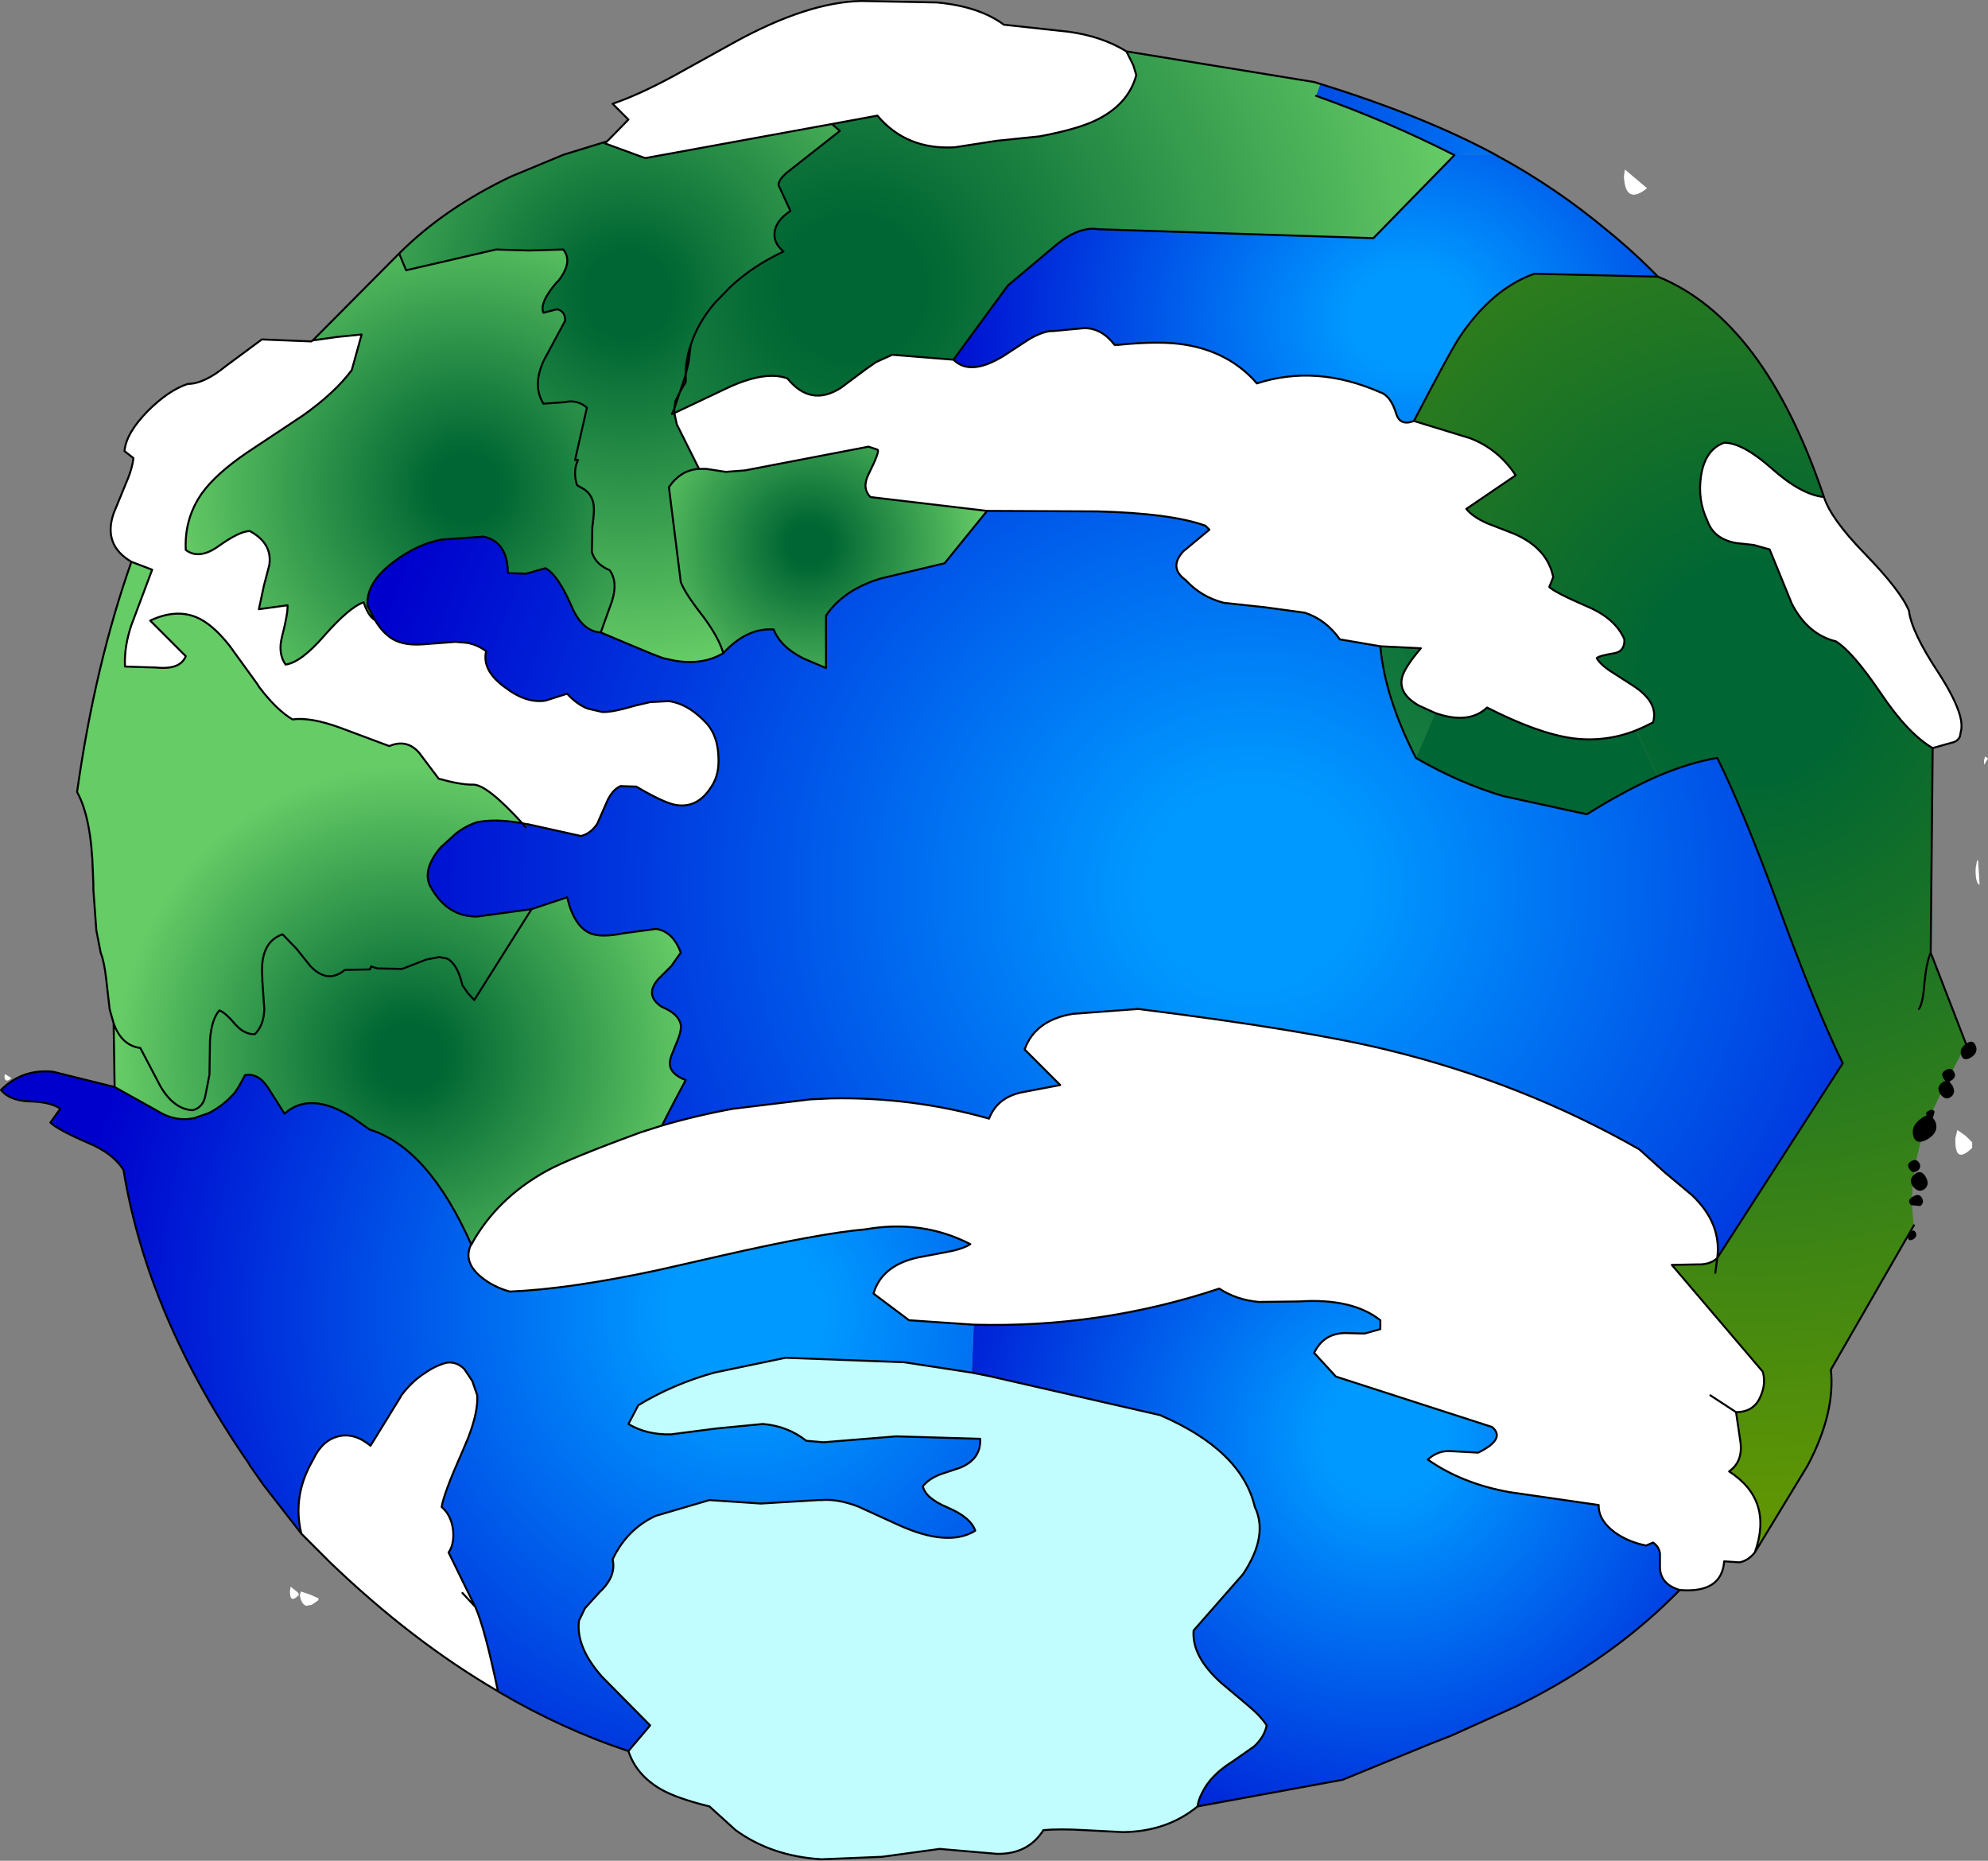 <?xml version="1.0" encoding="UTF-8" standalone="no"?>
<svg xmlns:xlink="http://www.w3.org/1999/xlink" height="188.3px" width="201.2px" xmlns="http://www.w3.org/2000/svg">
  <rect width="100%" height="100%" fill="#808080" stroke="none"/>
  <g transform="matrix(1.0, 0.0, 0.0, 1.0, 100.65, 94.15)">
    <path d="M13.35 -88.95 L32.35 -85.85 33.0 -85.65 32.55 -84.45 Q39.75 -81.9 46.55 -78.45 L38.35 -70.05 10.55 -70.95 Q8.5 -71.3 6.05 -69.2 L1.35 -65.25 -4.15 -57.75 -10.35 -58.25 -12.0 -57.5 -13.0 -56.8 -15.55 -54.9 Q-18.6 -52.95 -20.95 -55.85 -23.05 -56.65 -26.7 -55.05 L-32.4 -52.35 -32.4 -52.8 -31.85 -54.45 -31.25 -55.5 -31.25 -56.25 -30.95 -57.55 -30.75 -59.2 Q-30.05 -61.45 -28.3 -63.5 L-26.75 -65.1 Q-24.45 -67.25 -21.35 -68.7 -22.4 -69.55 -22.25 -70.7 -22.05 -71.9 -20.65 -72.8 L-21.85 -75.4 Q-21.9 -75.9 -21.05 -76.65 L-15.65 -80.9 -16.45 -81.6 -11.85 -82.45 Q-8.9 -78.95 -4.0 -79.25 L0.2 -79.9 4.55 -80.35 Q8.3 -81.05 10.2 -81.95 13.55 -83.55 14.35 -86.55 L14.05 -87.55 13.35 -88.95" fill="url(#gradient0)" fill-rule="evenodd" stroke="none"/>
    <path d="M13.35 -88.95 L14.05 -87.55 14.35 -86.55 Q13.55 -83.55 10.2 -81.95 8.3 -81.05 4.55 -80.35 L0.2 -79.9 -4.0 -79.25 Q-8.9 -78.95 -11.85 -82.45 L-16.45 -81.6 -35.35 -78.15 -39.45 -79.65 -39.2 -79.85 -37.05 -82.05 -38.65 -83.65 Q-36.0 -84.55 -32.5 -86.45 L-26.45 -89.8 Q-18.95 -93.95 -13.45 -94.05 L-5.8 -93.9 Q-1.55 -93.5 0.95 -91.65 L7.4 -90.95 Q10.85 -90.5 13.35 -88.95 M-32.4 -52.35 L-26.7 -55.05 Q-23.05 -56.65 -20.95 -55.85 -18.6 -52.95 -15.55 -54.9 L-13.0 -56.8 -12.0 -57.5 -10.35 -58.25 -4.15 -57.75 Q-2.45 -56.05 0.95 -58.15 L3.55 -59.85 Q5.05 -60.7 5.95 -60.65 L9.15 -60.95 Q10.9 -60.9 12.15 -59.25 L12.5 -59.25 Q16.9 -59.7 19.4 -59.25 23.55 -58.55 26.25 -55.7 L26.55 -55.35 Q32.55 -57.3 39.05 -54.45 40.1 -54.1 40.65 -52.3 41.05 -51.0 42.45 -51.55 L48.15 -49.8 Q51.0 -48.7 52.75 -46.05 L47.75 -42.65 Q48.4 -41.85 49.85 -41.2 L52.55 -40.15 Q55.95 -38.7 56.55 -35.75 L56.15 -34.75 Q56.7 -34.2 60.05 -32.75 62.85 -31.55 63.75 -29.45 63.8 -28.25 62.75 -28.05 61.2 -27.8 60.95 -27.55 61.35 -26.85 62.55 -26.1 L64.65 -24.75 Q67.25 -23.05 66.65 -21.05 65.8 -20.6 64.95 -20.25 61.8 -19.0 58.45 -19.45 54.95 -19.95 49.85 -22.55 48.0 -20.8 44.6 -22.0 L42.95 -22.75 Q40.85 -23.95 41.25 -25.6 41.5 -26.6 43.15 -28.55 L39.05 -28.75 34.95 -29.45 Q33.55 -31.45 31.4 -32.15 L27.35 -32.7 23.2 -33.15 Q20.9 -33.75 19.35 -35.45 17.6 -36.7 19.1 -38.35 L21.75 -40.55 21.35 -40.95 Q17.9 -42.2 10.45 -42.4 L10.25 -42.4 -0.75 -42.45 -12.55 -43.85 Q-13.45 -44.75 -12.75 -46.15 -11.55 -48.55 -11.85 -48.65 L-12.75 -48.95 -25.25 -46.55 -27.2 -46.4 -29.15 -46.7 -29.9 -46.7 -32.15 -51.2 -32.4 -52.35 M83.95 -43.85 Q84.65 -41.65 88.05 -38.15 91.7 -34.4 92.55 -32.35 92.8 -30.2 95.55 -26.05 97.0 -23.8 97.55 -22.25 97.95 -21.15 97.85 -20.35 L97.7 -19.6 Q97.45 -19.1 96.9 -19.0 L94.95 -18.45 Q92.45 -19.9 89.7 -24.0 86.85 -28.2 85.15 -29.25 82.3 -29.95 80.7 -33.05 L78.45 -38.55 76.85 -39.0 75.05 -39.2 Q72.8 -39.6 72.15 -41.45 71.15 -43.55 71.5 -45.95 71.9 -48.65 73.85 -49.35 75.7 -49.35 78.6 -46.8 81.6 -44.1 83.95 -43.85 M76.95 62.95 Q76.25 63.8 75.4 63.95 L73.85 63.85 Q73.6 67.1 69.35 66.75 67.35 66.15 67.35 64.4 L67.35 63.05 Q67.25 62.35 66.65 61.95 L65.95 62.25 Q64.15 61.9 62.75 60.9 61.1 59.65 61.15 58.15 L52.15 56.85 Q47.35 56.0 43.85 53.55 44.9 52.6 46.2 52.7 L48.95 52.85 Q51.8 51.45 50.35 50.25 L34.55 45.15 32.35 42.75 Q33.35 40.7 35.65 40.75 L37.45 40.8 39.05 40.35 39.05 39.45 Q36.2 37.2 30.85 37.55 L26.75 37.6 Q24.5 37.4 22.75 36.25 10.7 40.25 -2.1 39.9 L-8.65 39.45 -12.25 36.75 Q-11.4 33.9 -7.75 33.1 L-4.85 32.55 Q-3.2 32.25 -2.45 31.75 -7.3 29.25 -13.05 30.25 -17.65 30.65 -27.55 32.9 L-30.4 33.55 -34.15 34.4 Q-43.05 36.3 -49.05 36.55 -50.85 36.05 -52.1 34.95 -53.7 33.55 -53.05 31.95 L-52.95 31.8 Q-50.4 27.15 -45.35 24.35 -43.2 23.15 -35.85 20.45 L-33.65 19.75 Q-30.05 18.7 -26.45 18.05 L-18.65 17.1 -16.5 17.0 Q-8.3 16.85 -0.55 19.05 0.25 16.95 2.7 16.4 L6.65 15.65 3.05 12.05 Q4.1 9.1 7.9 8.45 L14.55 7.95 Q31.65 10.1 39.8 12.1 53.4 15.4 65.25 22.15 L67.85 24.5 70.6 26.8 Q73.6 29.65 73.15 33.15 72.45 33.85 71.1 33.8 L68.55 33.85 77.75 44.65 Q78.1 45.85 77.55 47.1 76.9 48.75 75.05 48.75 L75.5 51.8 Q75.75 53.75 74.35 54.75 78.85 57.65 76.95 62.95 M-50.25 77.0 Q-59.0 71.9 -67.3 63.9 L-70.15 61.05 Q-71.1 57.2 -68.95 53.55 -68.05 51.6 -66.4 51.2 -64.8 50.8 -63.15 52.15 L-60.1 47.2 -60.1 47.15 Q-59.0 45.65 -57.65 44.8 -56.6 44.05 -55.45 43.75 -54.45 43.6 -53.65 44.4 L-52.85 45.6 -52.35 47.05 Q-52.25 48.7 -53.25 51.3 L-53.9 52.85 Q-55.75 57.0 -55.95 58.35 -55.0 59.15 -54.8 60.65 -54.65 62.1 -55.25 62.95 L-53.0 67.55 -52.55 68.45 -53.85 67.05 -52.55 68.45 Q-51.6 70.55 -50.25 77.0 M-87.35 -37.3 Q-90.25 -39.0 -89.15 -42.2 L-88.0 -45.0 Q-87.25 -46.7 -87.15 -47.8 L-88.05 -48.5 Q-87.9 -50.3 -85.7 -52.55 -83.6 -54.65 -81.65 -55.3 -80.0 -55.3 -77.8 -57.1 L-74.15 -59.8 -69.15 -59.6 -69.0 -59.7 -66.55 -60.05 -64.05 -60.3 -65.05 -56.7 Q-66.75 -54.4 -70.0 -52.1 L-75.65 -48.35 Q-78.8 -46.2 -80.2 -44.25 -82.0 -41.7 -81.85 -38.5 -80.55 -37.5 -78.65 -38.8 -76.35 -40.45 -75.35 -40.4 -73.05 -39.15 -73.4 -36.95 L-73.95 -34.85 -74.45 -32.5 -71.55 -32.9 Q-71.5 -32.1 -72.1 -29.75 -72.55 -28.05 -71.75 -26.9 -70.2 -27.1 -67.85 -29.8 -65.3 -32.7 -63.85 -33.2 -63.35 -31.75 -62.7 -31.4 -61.9 -30.05 -60.85 -29.45 -59.7 -28.8 -57.8 -28.95 L-54.55 -29.2 -53.4 -29.1 Q-52.3 -28.9 -51.45 -28.25 -51.9 -26.3 -49.55 -24.6 -47.4 -22.95 -45.45 -23.25 L-43.25 -23.95 Q-42.3 -22.9 -41.2 -22.45 L-39.7 -22.1 Q-38.7 -22.05 -36.35 -22.75 L-34.85 -23.1 -32.95 -23.2 Q-30.9 -22.9 -29.05 -20.85 -28.05 -19.65 -27.95 -17.75 -27.8 -15.8 -28.65 -14.55 -30.05 -12.3 -32.3 -12.7 -33.55 -12.95 -36.25 -14.55 L-37.85 -14.6 Q-38.75 -14.2 -39.3 -12.85 L-40.2 -10.8 Q-40.85 -9.8 -41.85 -9.55 L-47.25 -10.75 -47.4 -10.75 -47.8 -10.85 -47.4 -10.75 -47.45 -10.45 -47.8 -10.85 Q-51.35 -14.75 -52.75 -14.75 L-52.9 -14.75 Q-54.1 -14.75 -56.25 -15.35 L-58.25 -18.0 Q-59.5 -19.4 -61.25 -18.65 L-66.2 -20.5 Q-69.2 -21.6 -71.05 -21.35 -72.65 -22.3 -74.4 -24.6 L-74.5 -24.75 -74.55 -24.85 -77.45 -28.85 Q-79.2 -31.05 -80.8 -31.7 -82.9 -32.55 -85.45 -31.35 L-81.85 -27.75 Q-82.4 -26.35 -84.85 -26.6 L-88.0 -26.7 Q-88.1 -28.7 -87.35 -30.9 L-85.25 -36.5 -87.35 -37.3 M63.7 -76.3 L63.8 -77.0 63.85 -76.95 66.05 -75.1 Q63.85 -73.35 63.7 -76.3 M100.25 -17.6 L100.55 -17.4 100.15 -16.75 100.15 -17.2 100.25 -17.6 M99.45 -7.1 L99.55 -7.05 99.7 -4.6 Q99.25 -4.8 99.3 -6.3 L99.45 -7.1 M98.3 20.8 L98.95 21.45 98.95 22.0 Q98.05 22.9 97.6 22.65 97.2 22.35 97.25 21.0 L97.45 20.2 98.3 20.8 M72.45 47.05 L75.05 48.75 72.45 47.05 M-69.1 68.25 L-69.65 68.35 Q-70.15 68.2 -70.3 67.3 L-70.3 67.25 -70.2 66.9 -69.3 67.2 -68.4 67.6 -68.45 67.8 -69.1 68.25 M-99.55 15.0 Q-100.15 15.5 -100.2 14.75 L-100.15 14.55 -99.55 14.9 -99.55 15.0 M-71.25 66.55 L-71.25 66.4 -70.5 67.0 -70.4 67.2 -70.45 67.3 Q-71.35 68.2 -71.3 66.8 L-71.25 66.55" fill="#ffffff" fill-rule="evenodd" stroke="none"/>
    <path d="M-4.15 -57.75 L1.35 -65.25 6.05 -69.2 Q8.5 -71.3 10.55 -70.95 L38.35 -70.05 46.55 -78.45 50.6 -78.55 50.95 -78.35 Q56.85 -75.15 62.05 -70.8 64.7 -68.65 67.15 -66.15 L54.65 -66.45 Q50.4 -64.95 47.15 -60.15 46.25 -58.85 42.45 -51.55 41.05 -51.0 40.65 -52.3 40.1 -54.1 39.05 -54.45 32.55 -57.3 26.55 -55.35 L26.25 -55.7 Q23.55 -58.55 19.4 -59.25 16.9 -59.7 12.5 -59.25 L12.15 -59.25 Q10.9 -60.9 9.15 -60.95 L5.95 -60.65 Q5.05 -60.7 3.55 -59.85 L0.95 -58.15 Q-2.45 -56.05 -4.15 -57.75" fill="url(#gradient1)" fill-rule="evenodd" stroke="none"/>
    <path d="M67.15 -66.15 Q77.9 -61.8 83.95 -43.85 81.6 -44.1 78.6 -46.8 75.7 -49.35 73.85 -49.35 71.9 -48.65 71.5 -45.95 71.15 -43.55 72.15 -41.45 72.8 -39.6 75.05 -39.2 L76.85 -39.0 78.45 -38.55 80.7 -33.05 Q82.3 -29.95 85.15 -29.25 86.85 -28.2 89.7 -24.0 92.45 -19.9 94.95 -18.45 L94.75 2.25 98.35 11.55 Q95.05 17.7 94.2 20.05 92.4 25.05 93.05 29.85 L84.65 44.45 Q85.1 48.85 82.3 54.15 L76.95 62.95 Q78.85 57.65 74.35 54.75 75.75 53.75 75.5 51.8 L75.05 48.75 Q76.9 48.75 77.55 47.1 78.1 45.85 77.75 44.65 L68.55 33.85 71.1 33.8 Q72.45 33.85 73.15 33.15 L85.85 13.45 Q83.15 7.95 79.4 -2.3 75.7 -12.35 73.15 -17.45 70.4 -17.0 67.1 -15.6 L64.95 -20.25 Q65.8 -20.6 66.65 -21.05 67.25 -23.05 64.65 -24.75 L62.55 -26.1 Q61.35 -26.85 60.95 -27.55 61.2 -27.8 62.75 -28.05 63.8 -28.25 63.75 -29.45 62.85 -31.55 60.05 -32.75 56.7 -34.2 56.15 -34.75 L56.55 -35.75 Q55.95 -38.7 52.55 -40.15 L49.85 -41.2 Q48.4 -41.85 47.75 -42.65 L52.75 -46.05 Q51.0 -48.7 48.15 -49.8 L42.45 -51.55 Q46.25 -58.85 47.15 -60.15 50.4 -64.95 54.65 -66.45 L67.15 -66.15 M72.95 34.65 L73.15 33.15 72.95 34.65 M94.75 2.25 Q94.3 3.3 94.1 5.5 93.95 7.45 93.55 7.95 93.95 7.45 94.1 5.5 94.3 3.3 94.75 2.25" fill="url(#gradient2)" fill-rule="evenodd" stroke="none"/>
    <path d="M46.55 -78.45 Q39.75 -81.9 32.55 -84.45 L33.0 -85.65 Q43.45 -82.4 50.6 -78.55 L46.55 -78.45" fill="url(#gradient3)" fill-rule="evenodd" stroke="none"/>
    <path d="M-0.75 -42.45 L10.25 -42.4 10.45 -42.4 Q17.9 -42.2 21.35 -40.95 L21.75 -40.55 19.1 -38.35 Q17.6 -36.7 19.35 -35.45 20.9 -33.75 23.2 -33.15 L27.35 -32.7 31.4 -32.15 Q33.55 -31.45 34.95 -29.45 L39.05 -28.75 Q39.5 -23.6 42.65 -17.45 46.95 -14.95 51.45 -13.6 L59.95 -11.75 Q63.8 -14.15 67.1 -15.6 70.4 -17.0 73.15 -17.45 75.7 -12.35 79.4 -2.3 83.15 7.95 85.85 13.45 L73.15 33.15 Q73.6 29.65 70.6 26.8 L67.85 24.5 65.25 22.15 Q53.4 15.4 39.8 12.1 31.65 10.1 14.55 7.95 L7.9 8.45 Q4.1 9.1 3.05 12.05 L6.65 15.65 2.7 16.4 Q0.25 16.95 -0.55 19.05 -8.3 16.85 -16.5 17.0 L-18.65 17.1 -26.45 18.05 Q-30.05 18.7 -33.65 19.75 L-32.45 17.4 -31.25 15.15 Q-32.8 14.55 -32.85 13.55 -32.9 13.1 -32.55 12.3 L-32.25 11.55 Q-31.65 10.2 -31.75 9.55 -31.95 8.45 -33.65 7.75 -35.45 6.6 -34.05 4.95 L-32.7 3.6 -31.75 2.25 Q-32.55 0.1 -34.25 -0.15 L-37.6 0.3 Q-39.8 0.75 -40.9 0.3 -42.55 -0.4 -43.25 -3.35 L-46.85 -2.15 -52.35 -1.4 Q-55.45 -1.35 -57.15 -4.55 -57.9 -6.2 -56.05 -8.4 L-54.45 -9.85 Q-53.45 -10.6 -52.35 -10.95 -50.8 -11.25 -48.85 -11.0 L-47.8 -10.85 -47.45 -10.45 -47.4 -10.75 -47.25 -10.75 -41.85 -9.55 Q-40.85 -9.8 -40.2 -10.8 L-39.3 -12.85 Q-38.75 -14.2 -37.85 -14.6 L-36.25 -14.55 Q-33.55 -12.95 -32.3 -12.7 -30.05 -12.3 -28.65 -14.55 -27.8 -15.8 -27.95 -17.75 -28.05 -19.65 -29.05 -20.85 -30.9 -22.9 -32.95 -23.2 L-34.85 -23.1 -36.35 -22.75 Q-38.7 -22.05 -39.7 -22.1 L-41.2 -22.45 Q-42.3 -22.9 -43.25 -23.95 L-45.45 -23.25 Q-47.4 -22.95 -49.55 -24.6 -51.9 -26.3 -51.45 -28.25 -52.3 -28.9 -53.4 -29.1 L-54.55 -29.2 -57.8 -28.95 Q-59.7 -28.8 -60.85 -29.45 -61.9 -30.05 -62.7 -31.4 L-63.45 -32.85 Q-63.65 -35.15 -60.8 -37.3 -58.4 -39.1 -55.95 -39.55 L-51.7 -39.85 Q-49.25 -39.3 -49.25 -36.15 L-47.4 -36.1 -45.45 -36.65 Q-44.2 -36.0 -42.85 -32.9 -41.75 -30.25 -39.85 -30.15 L-37.95 -29.35 -34.85 -28.05 -33.55 -27.55 -32.4 -27.3 Q-29.55 -26.8 -27.45 -28.05 -25.05 -30.65 -22.35 -30.45 -21.75 -28.95 -20.1 -27.95 -19.8 -27.75 -19.3 -27.5 L-17.05 -26.55 -17.05 -31.85 Q-15.3 -34.45 -11.55 -35.6 L-5.05 -37.15 -0.75 -42.45" fill="url(#gradient4)" fill-rule="evenodd" stroke="none"/>
    <path d="M39.05 -28.75 L43.15 -28.55 Q41.5 -26.6 41.25 -25.6 40.85 -23.95 42.95 -22.75 L44.6 -22.0 42.65 -17.45 Q39.5 -23.6 39.05 -28.75" fill="url(#gradient5)" fill-rule="evenodd" stroke="none"/>
    <path d="M44.6 -22.0 Q48.0 -20.8 49.85 -22.55 54.95 -19.95 58.45 -19.45 61.8 -19.0 64.95 -20.25 L67.1 -15.6 Q63.8 -14.15 59.95 -11.75 L51.45 -13.6 Q46.95 -14.95 42.65 -17.45 L44.6 -22.0" fill="url(#gradient6)" fill-rule="evenodd" stroke="none"/>
    <path d="M69.35 66.75 Q63.25 73.0 54.8 77.5 L52.85 78.5 46.2 81.5 44.15 82.3 35.25 85.95 20.55 88.65 Q20.65 87.95 21.0 87.3 21.85 85.5 24.1 84.1 L26.25 82.6 Q27.3 81.65 27.55 80.45 26.95 79.5 25.5 78.3 L23.0 76.2 Q19.95 73.5 20.15 70.85 L25.15 65.15 Q27.75 61.25 26.35 58.35 25.0 52.6 16.75 49.05 L-0.1 45.2 -0.3 45.15 -2.3 44.75 -2.1 39.9 Q10.7 40.25 22.75 36.25 24.5 37.4 26.75 37.6 L30.85 37.55 Q36.2 37.2 39.05 39.45 L39.05 40.35 37.45 40.8 35.65 40.75 Q33.35 40.7 32.35 42.75 L34.55 45.15 50.35 50.25 Q51.8 51.45 48.95 52.85 L46.2 52.7 Q44.9 52.6 43.85 53.55 47.35 56.0 52.15 56.85 L61.15 58.15 Q61.1 59.65 62.75 60.9 64.15 61.9 65.95 62.25 L66.65 61.95 Q67.25 62.35 67.35 63.05 L67.35 64.4 Q67.35 66.15 69.35 66.75" fill="url(#gradient7)" fill-rule="evenodd" stroke="none"/>
    <path d="M20.55 88.65 Q17.45 91.2 13.0 91.25 L9.1 91.05 Q6.6 90.9 4.95 91.05 3.4 93.5 0.25 93.45 L-5.55 92.95 -11.4 93.75 -17.5 94.0 Q-22.55 93.7 -26.2 91.05 L-28.85 88.65 Q-32.1 87.85 -33.7 86.95 -36.25 85.5 -37.05 83.05 L-34.85 80.45 -39.7 75.55 Q-42.4 72.5 -42.05 69.85 L-41.45 68.6 -39.95 66.95 Q-38.25 65.35 -38.65 63.65 -37.2 60.6 -34.3 59.25 L-28.85 57.65 -23.65 58.0 -17.85 57.65 -17.55 57.65 Q-15.9 57.5 -13.8 58.3 L-9.75 60.15 Q-4.7 62.45 -1.95 60.75 -2.4 59.4 -4.75 58.4 -7.0 57.45 -7.25 56.25 -6.65 55.5 -5.5 55.05 L-3.55 54.4 Q-1.35 53.55 -1.45 51.45 L-9.95 51.2 -17.3 51.8 -19.05 51.65 Q-20.95 50.15 -23.45 49.95 L-28.1 50.4 -32.75 51.0 Q-35.25 51.05 -37.05 49.95 L-36.05 48.05 Q-32.5 45.9 -28.35 44.75 L-21.15 43.25 -9.15 43.7 -2.3 44.75 -0.3 45.15 -0.1 45.2 16.75 49.05 Q25.0 52.6 26.35 58.35 27.75 61.25 25.15 65.15 L20.15 70.85 Q19.95 73.5 23.0 76.2 L25.5 78.3 Q26.95 79.5 27.55 80.45 27.3 81.65 26.25 82.6 L24.1 84.1 Q21.85 85.5 21.0 87.3 20.65 87.95 20.55 88.65" fill="#c1fcff" fill-rule="evenodd" stroke="none"/>
    <path d="M-89.05 15.85 L-89.15 9.4 -89.55 8.0 -89.9 4.95 Q-90.1 3.15 -90.45 2.3 L-90.9 0.0 -91.2 -4.1 -91.2 -4.65 -91.25 -5.9 Q-91.4 -11.4 -92.85 -14.0 -91.05 -26.8 -87.35 -37.3 L-85.25 -36.5 -87.35 -30.9 Q-88.1 -28.7 -88.0 -26.7 L-84.85 -26.6 Q-82.4 -26.35 -81.85 -27.75 L-85.45 -31.35 Q-82.9 -32.55 -80.8 -31.7 -79.2 -31.05 -77.45 -28.85 L-74.55 -24.85 -74.5 -24.75 -74.4 -24.6 Q-72.65 -22.3 -71.05 -21.35 -69.2 -21.6 -66.2 -20.5 L-61.25 -18.65 Q-59.5 -19.4 -58.25 -18.0 L-56.25 -15.35 Q-54.1 -14.75 -52.9 -14.75 L-52.75 -14.75 Q-51.35 -14.75 -47.8 -10.85 L-48.85 -11.0 Q-50.8 -11.25 -52.35 -10.95 -53.45 -10.6 -54.45 -9.85 L-56.05 -8.4 Q-57.9 -6.2 -57.15 -4.55 -55.45 -1.35 -52.35 -1.4 L-46.85 -2.15 -43.25 -3.35 Q-42.55 -0.4 -40.9 0.3 -39.8 0.75 -37.6 0.3 L-34.25 -0.15 Q-32.55 0.1 -31.75 2.25 L-32.7 3.6 -34.05 4.95 Q-35.45 6.6 -33.65 7.75 -31.95 8.45 -31.75 9.55 -31.65 10.2 -32.25 11.55 L-32.55 12.3 Q-32.9 13.1 -32.85 13.55 -32.8 14.55 -31.25 15.15 L-32.45 17.4 -33.65 19.75 -35.85 20.45 Q-43.2 23.15 -45.35 24.35 -50.4 27.15 -52.95 31.8 -57.3 22.0 -63.25 20.15 L-64.95 18.95 Q-65.5 18.6 -66.0 18.35 -68.7 16.95 -70.7 17.8 -71.3 18.05 -71.85 18.55 L-73.5 15.95 Q-74.5 14.4 -75.85 14.65 L-76.45 15.75 -76.9 16.45 -77.1 16.65 Q-78.15 17.8 -79.55 18.5 L-81.0 19.0 Q-82.95 19.4 -84.75 18.25 L-89.05 15.85 M-89.15 9.4 Q-88.35 11.65 -86.45 11.9 L-84.4 15.8 Q-83.05 18.1 -81.15 18.2 -80.05 17.9 -79.85 16.65 L-79.45 14.6 -79.4 11.15 Q-79.25 9.0 -78.45 8.1 -77.85 8.3 -76.8 9.55 L-76.55 9.8 Q-75.75 10.55 -74.85 10.5 -73.95 9.6 -73.9 8.0 L-74.1 5.05 -74.1 4.8 Q-74.4 1.2 -72.05 0.4 L-70.65 1.85 -69.25 3.6 Q-67.5 5.45 -65.75 4.0 L-63.2 3.95 -63.1 3.65 -62.45 3.85 -59.95 3.9 -57.5 2.95 -56.2 2.7 -55.4 2.85 Q-54.35 3.4 -53.85 5.55 L-53.3 6.35 -52.65 7.05 -46.85 -2.15 -52.65 7.05 -53.3 6.35 -53.85 5.55 Q-54.35 3.4 -55.4 2.85 L-56.2 2.7 -57.5 2.95 -59.95 3.9 -62.45 3.85 -63.1 3.65 -63.2 3.95 -65.75 4.0 Q-67.5 5.45 -69.25 3.6 L-70.65 1.85 -72.05 0.4 Q-74.4 1.2 -74.1 4.8 L-74.1 5.05 -73.9 8.0 Q-73.95 9.6 -74.85 10.5 -75.75 10.55 -76.55 9.8 L-76.8 9.55 Q-77.85 8.3 -78.45 8.1 -79.25 9.0 -79.4 11.15 L-79.45 14.6 -79.85 16.65 Q-80.05 17.9 -81.15 18.2 -83.05 18.1 -84.4 15.8 L-86.45 11.9 Q-88.35 11.65 -89.15 9.4" fill="url(#gradient8)" fill-rule="evenodd" stroke="none"/>
    <path d="M-69.0 -59.7 L-60.25 -68.5 -59.55 -66.8 -50.45 -68.9 -47.1 -68.8 -43.65 -68.9 Q-42.6 -67.65 -44.2 -65.65 L-44.25 -65.65 Q-46.1 -63.5 -45.65 -62.5 L-44.3 -62.85 Q-43.45 -62.7 -43.45 -61.7 L-45.6 -57.7 Q-46.8 -55.15 -45.65 -53.3 L-43.5 -53.45 Q-42.25 -53.75 -41.25 -52.9 L-42.45 -47.6 -42.15 -47.6 Q-42.7 -46.45 -42.25 -45.05 L-41.55 -44.65 Q-40.8 -44.15 -40.6 -43.25 -40.45 -42.5 -40.7 -40.8 L-40.75 -38.3 Q-40.4 -37.05 -38.95 -36.45 -38.1 -35.3 -38.7 -33.35 L-39.85 -30.15 Q-41.75 -30.25 -42.85 -32.9 -44.2 -36.0 -45.45 -36.65 L-47.4 -36.1 -49.25 -36.15 Q-49.25 -39.3 -51.7 -39.85 L-55.95 -39.55 Q-58.4 -39.1 -60.8 -37.3 -63.65 -35.15 -63.45 -32.85 L-62.7 -31.4 Q-63.35 -31.75 -63.85 -33.2 -65.3 -32.7 -67.85 -29.8 -70.2 -27.1 -71.75 -26.9 -72.55 -28.05 -72.1 -29.75 -71.5 -32.1 -71.55 -32.9 L-74.45 -32.5 -73.95 -34.85 -73.4 -36.95 Q-73.05 -39.15 -75.35 -40.4 -76.35 -40.45 -78.65 -38.8 -80.55 -37.5 -81.85 -38.5 -82.0 -41.7 -80.2 -44.25 -78.8 -46.2 -75.65 -48.35 L-70.0 -52.1 Q-66.75 -54.4 -65.05 -56.7 L-64.05 -60.3 -66.55 -60.05 -69.0 -59.7" fill="url(#gradient9)" fill-rule="evenodd" stroke="none"/>
    <path d="M-16.45 -81.6 L-15.65 -80.9 -21.05 -76.65 Q-21.9 -75.9 -21.85 -75.4 L-20.65 -72.8 Q-22.05 -71.9 -22.25 -70.7 -22.4 -69.55 -21.35 -68.7 -24.45 -67.25 -26.75 -65.1 L-28.3 -63.5 Q-30.05 -61.45 -30.75 -59.2 -31.25 -57.8 -31.25 -56.25 L-31.85 -54.45 -32.3 -53.55 -32.4 -52.8 -32.65 -52.25 -32.4 -52.35 -32.15 -51.2 -29.9 -46.7 Q-31.75 -46.6 -32.95 -44.85 L-31.75 -35.25 Q-31.35 -34.15 -29.55 -31.85 -27.9 -29.65 -27.45 -28.05 -29.55 -26.8 -32.4 -27.3 L-33.55 -27.55 -34.85 -28.05 -37.95 -29.35 -39.85 -30.15 -38.7 -33.35 Q-38.1 -35.3 -38.95 -36.45 -40.4 -37.05 -40.75 -38.3 L-40.7 -40.8 Q-40.45 -42.5 -40.6 -43.25 -40.8 -44.15 -41.55 -44.65 L-42.25 -45.05 Q-42.7 -46.45 -42.15 -47.6 L-42.45 -47.6 -41.25 -52.9 Q-42.25 -53.75 -43.5 -53.45 L-45.65 -53.3 Q-46.8 -55.15 -45.6 -57.7 L-43.45 -61.7 Q-43.45 -62.7 -44.3 -62.85 L-45.65 -62.5 Q-46.1 -63.5 -44.25 -65.65 L-44.2 -65.65 Q-42.6 -67.65 -43.65 -68.9 L-47.1 -68.8 -50.45 -68.9 -59.55 -66.8 -60.25 -68.5 Q-55.65 -73.1 -48.9 -76.3 L-43.6 -78.5 -39.2 -79.85 -39.45 -79.65 -35.35 -78.15 -16.45 -81.6" fill="url(#gradient10)" fill-rule="evenodd" stroke="none"/>
    <path d="M-29.9 -46.7 L-29.15 -46.7 -27.2 -46.4 -25.25 -46.55 -12.75 -48.95 -11.85 -48.65 Q-11.55 -48.55 -12.75 -46.15 -13.45 -44.75 -12.55 -43.85 L-0.75 -42.45 -5.05 -37.15 -11.55 -35.6 Q-15.3 -34.45 -17.05 -31.85 L-17.05 -26.55 -19.3 -27.5 Q-19.8 -27.75 -20.1 -27.95 -21.75 -28.95 -22.35 -30.45 -25.05 -30.65 -27.45 -28.05 -27.9 -29.65 -29.55 -31.85 -31.35 -34.15 -31.75 -35.25 L-32.95 -44.85 Q-31.75 -46.6 -29.9 -46.7" fill="url(#gradient11)" fill-rule="evenodd" stroke="none"/>
    <path d="M-37.05 83.05 Q-43.7 80.85 -50.1 77.1 L-50.25 77.0 Q-51.6 70.55 -52.55 68.45 L-53.0 67.55 -55.25 62.95 Q-54.65 62.1 -54.8 60.65 -55.0 59.15 -55.95 58.35 -55.75 57.0 -53.9 52.85 L-53.25 51.3 Q-52.25 48.7 -52.35 47.05 L-52.85 45.6 -53.65 44.4 Q-54.45 43.6 -55.45 43.75 -56.6 44.05 -57.65 44.8 -59.0 45.65 -60.1 47.15 L-60.1 47.2 -63.15 52.15 Q-64.8 50.8 -66.4 51.2 -68.05 51.6 -68.95 53.55 -71.1 57.2 -70.15 61.05 L-74.0 56.1 -75.4 54.1 -75.4 54.05 Q-85.7 39.2 -88.15 24.25 -89.2 22.55 -91.75 21.5 -94.75 20.2 -95.55 19.45 L-94.55 18.05 Q-95.5 17.35 -97.75 17.3 -99.7 17.2 -100.55 16.15 -98.4 14.0 -95.3 14.3 L-89.05 15.85 -84.75 18.25 Q-82.95 19.4 -81.0 19.0 L-79.55 18.5 Q-78.15 17.8 -77.1 16.65 L-76.9 16.45 -76.45 15.75 -75.85 14.65 Q-74.5 14.4 -73.5 15.95 L-71.85 18.55 Q-71.3 18.05 -70.7 17.8 -68.7 16.95 -66.0 18.35 -65.5 18.6 -64.95 18.95 L-63.25 20.15 Q-57.3 22.0 -52.95 31.8 L-53.05 31.95 Q-53.7 33.55 -52.1 34.95 -50.85 36.05 -49.05 36.55 -43.05 36.3 -34.15 34.4 L-30.4 33.55 -27.55 32.9 Q-17.65 30.65 -13.05 30.25 -7.3 29.25 -2.45 31.75 -3.2 32.25 -4.85 32.55 L-7.75 33.1 Q-11.4 33.9 -12.25 36.75 L-8.65 39.45 -2.1 39.9 -2.3 44.75 -9.15 43.7 -21.15 43.25 -28.35 44.75 Q-32.5 45.9 -36.05 48.05 L-37.05 49.95 Q-35.25 51.05 -32.75 51.0 L-28.1 50.4 -23.45 49.95 Q-20.95 50.15 -19.05 51.65 L-17.3 51.8 -9.95 51.2 -1.45 51.45 Q-1.35 53.55 -3.55 54.4 L-5.5 55.05 Q-6.65 55.5 -7.25 56.25 -7.0 57.45 -4.75 58.4 -2.4 59.4 -1.95 60.75 -4.7 62.45 -9.75 60.15 L-13.8 58.3 Q-15.9 57.5 -17.55 57.65 L-17.85 57.65 -23.65 58.0 -28.85 57.65 -34.3 59.25 Q-37.2 60.6 -38.65 63.65 -38.25 65.35 -39.95 66.95 L-41.45 68.6 -42.05 69.85 Q-42.4 72.5 -39.7 75.55 L-34.85 80.45 -37.05 83.05" fill="url(#gradient12)" fill-rule="evenodd" stroke="none"/>
    <path d="M33.0 -85.65 L32.35 -85.85 13.35 -88.95 14.05 -87.55 14.35 -86.55 Q13.55 -83.55 10.2 -81.95 8.3 -81.05 4.55 -80.35 L0.2 -79.9 -4.0 -79.25 Q-8.9 -78.95 -11.85 -82.45 L-16.45 -81.6 -15.65 -80.9 -21.05 -76.65 Q-21.9 -75.9 -21.85 -75.4 L-20.65 -72.8 Q-22.05 -71.9 -22.25 -70.7 -22.4 -69.55 -21.35 -68.7 -24.45 -67.25 -26.75 -65.1 L-28.3 -63.5 Q-30.05 -61.45 -30.75 -59.2 L-30.95 -57.55 -31.25 -56.25 -31.25 -55.5 -31.85 -54.45 -32.4 -52.8 -32.4 -52.35 -26.7 -55.05 Q-23.05 -56.65 -20.95 -55.85 -18.6 -52.95 -15.55 -54.9 L-13.0 -56.8 -12.0 -57.5 -10.35 -58.25 -4.15 -57.75 1.35 -65.25 6.05 -69.2 Q8.5 -71.3 10.55 -70.95 L38.35 -70.05 46.55 -78.45 Q39.75 -81.9 32.55 -84.45 M33.0 -85.65 Q43.45 -82.4 50.6 -78.55 L50.95 -78.35 Q56.85 -75.15 62.05 -70.8 64.7 -68.65 67.15 -66.15 77.9 -61.8 83.95 -43.85 84.65 -41.65 88.05 -38.15 91.7 -34.4 92.55 -32.35 92.8 -30.2 95.55 -26.05 97.0 -23.8 97.55 -22.25 97.95 -21.15 97.85 -20.35 L97.7 -19.6 Q97.45 -19.1 96.9 -19.0 L94.95 -18.45 94.75 2.25 98.35 11.55 M93.05 29.85 L84.65 44.45 Q85.1 48.85 82.3 54.15 L76.95 62.95 Q76.25 63.8 75.4 63.95 L73.85 63.85 Q73.6 67.1 69.35 66.75 63.25 73.0 54.8 77.5 L52.85 78.5 46.2 81.5 44.15 82.3 35.25 85.95 20.55 88.65 Q17.45 91.2 13.0 91.25 L9.1 91.05 Q6.6 90.9 4.95 91.05 3.4 93.5 0.25 93.45 L-5.55 92.95 -11.4 93.75 -17.5 94.0 Q-22.55 93.7 -26.2 91.05 L-28.85 88.65 Q-32.1 87.85 -33.7 86.95 -36.25 85.5 -37.05 83.05 -43.7 80.85 -50.1 77.1 L-50.25 77.0 Q-59.0 71.9 -67.3 63.9 L-70.15 61.05 -74.0 56.1 -75.4 54.1 -75.4 54.05 Q-85.7 39.2 -88.15 24.25 -89.2 22.55 -91.75 21.5 -94.75 20.2 -95.55 19.45 L-94.55 18.05 Q-95.5 17.35 -97.75 17.3 -99.7 17.2 -100.55 16.15 -98.4 14.0 -95.3 14.3 L-89.05 15.85 -89.15 9.4 -89.55 8.0 -89.9 4.95 Q-90.1 3.15 -90.45 2.3 L-90.9 0.0 -91.2 -4.1 -91.2 -4.65 -91.25 -5.9 Q-91.4 -11.4 -92.85 -14.0 -91.05 -26.8 -87.35 -37.3 -90.25 -39.0 -89.15 -42.2 L-88.0 -45.0 Q-87.25 -46.7 -87.15 -47.8 L-88.05 -48.5 Q-87.9 -50.3 -85.7 -52.55 -83.6 -54.65 -81.65 -55.3 -80.0 -55.3 -77.8 -57.1 L-74.15 -59.8 -69.15 -59.6 -69.0 -59.7 -60.25 -68.5 Q-55.65 -73.1 -48.9 -76.3 L-43.6 -78.5 -39.2 -79.85 -37.05 -82.05 -38.65 -83.65 Q-36.0 -84.55 -32.5 -86.45 L-26.45 -89.8 Q-18.95 -93.95 -13.45 -94.05 L-5.8 -93.9 Q-1.55 -93.5 0.95 -91.65 L7.4 -90.95 Q10.85 -90.5 13.35 -88.95 M42.45 -51.55 Q46.25 -58.85 47.15 -60.15 50.4 -64.95 54.65 -66.45 L67.15 -66.15 M83.95 -43.85 Q81.6 -44.1 78.6 -46.8 75.7 -49.35 73.85 -49.35 71.9 -48.65 71.5 -45.95 71.15 -43.55 72.15 -41.45 72.8 -39.6 75.05 -39.2 L76.85 -39.0 78.45 -38.55 80.7 -33.05 Q82.3 -29.95 85.15 -29.25 86.85 -28.2 89.7 -24.0 92.45 -19.9 94.95 -18.45 M42.45 -51.55 Q41.05 -51.0 40.65 -52.3 40.1 -54.1 39.05 -54.45 32.55 -57.3 26.55 -55.35 L26.25 -55.7 Q23.55 -58.55 19.4 -59.25 16.9 -59.7 12.5 -59.25 L12.15 -59.25 Q10.9 -60.9 9.15 -60.95 L5.95 -60.65 Q5.05 -60.7 3.55 -59.85 L0.95 -58.15 Q-2.45 -56.05 -4.15 -57.75 M-0.75 -42.45 L10.25 -42.4 10.45 -42.4 Q17.9 -42.2 21.35 -40.95 L21.75 -40.55 19.1 -38.35 Q17.6 -36.7 19.35 -35.45 20.9 -33.75 23.2 -33.15 L27.35 -32.7 31.4 -32.15 Q33.55 -31.45 34.95 -29.45 L39.05 -28.75 43.15 -28.55 Q41.5 -26.6 41.25 -25.6 40.85 -23.95 42.95 -22.75 L44.6 -22.0 Q48.0 -20.8 49.85 -22.55 54.95 -19.95 58.45 -19.45 61.8 -19.0 64.95 -20.25 65.8 -20.6 66.65 -21.05 67.25 -23.05 64.65 -24.75 L62.55 -26.1 Q61.35 -26.85 60.95 -27.55 61.2 -27.8 62.75 -28.05 63.8 -28.25 63.75 -29.45 62.85 -31.55 60.05 -32.75 56.7 -34.2 56.15 -34.75 L56.55 -35.75 Q55.95 -38.7 52.55 -40.15 L49.85 -41.2 Q48.4 -41.85 47.75 -42.65 L52.75 -46.05 Q51.0 -48.7 48.15 -49.8 L42.45 -51.55 M42.65 -17.45 Q46.95 -14.95 51.45 -13.6 L59.95 -11.75 Q63.8 -14.15 67.1 -15.6 70.4 -17.0 73.15 -17.45 75.7 -12.35 79.4 -2.3 83.15 7.95 85.85 13.45 L73.15 33.15 72.95 34.65 M39.05 -28.75 Q39.5 -23.6 42.65 -17.45 M73.15 33.15 Q73.6 29.65 70.6 26.8 L67.85 24.5 65.25 22.15 Q53.4 15.4 39.8 12.1 31.65 10.1 14.55 7.95 L7.9 8.45 Q4.1 9.1 3.05 12.05 L6.65 15.65 2.7 16.4 Q0.25 16.95 -0.55 19.05 -8.3 16.85 -16.5 17.0 L-18.65 17.1 -26.45 18.05 Q-30.05 18.7 -33.65 19.75 L-35.85 20.45 Q-43.2 23.15 -45.35 24.35 -50.4 27.15 -52.95 31.8 L-53.05 31.95 Q-53.7 33.55 -52.1 34.95 -50.85 36.05 -49.05 36.55 -43.05 36.3 -34.15 34.4 L-30.4 33.55 -27.55 32.9 Q-17.65 30.65 -13.05 30.25 -7.3 29.25 -2.45 31.75 -3.2 32.25 -4.85 32.55 L-7.75 33.1 Q-11.4 33.9 -12.25 36.75 L-8.65 39.45 -2.1 39.9 Q10.7 40.25 22.75 36.25 24.5 37.4 26.75 37.6 L30.85 37.55 Q36.2 37.2 39.05 39.45 L39.05 40.35 37.45 40.8 35.65 40.75 Q33.35 40.7 32.35 42.75 L34.55 45.15 50.35 50.25 Q51.8 51.45 48.95 52.85 L46.2 52.7 Q44.9 52.6 43.85 53.55 47.35 56.0 52.15 56.85 L61.15 58.15 Q61.1 59.65 62.75 60.9 64.15 61.9 65.95 62.25 L66.65 61.95 Q67.25 62.35 67.35 63.05 L67.35 64.4 Q67.35 66.15 69.35 66.75 M93.55 7.95 Q93.95 7.45 94.1 5.5 94.3 3.3 94.75 2.25 M75.05 48.75 Q76.9 48.75 77.55 47.1 78.1 45.85 77.75 44.65 L68.55 33.85 71.1 33.8 Q72.45 33.85 73.15 33.15 M76.95 62.95 Q78.85 57.65 74.35 54.75 75.75 53.75 75.5 51.8 L75.05 48.75 72.45 47.05 M-2.3 44.75 L-0.3 45.15 -0.1 45.2 16.75 49.05 Q25.0 52.6 26.35 58.35 27.75 61.25 25.15 65.15 L20.15 70.85 Q19.95 73.5 23.0 76.2 L25.5 78.3 Q26.95 79.5 27.55 80.45 27.3 81.65 26.25 82.6 L24.1 84.1 Q21.85 85.5 21.0 87.3 20.65 87.95 20.55 88.65 M-69.0 -59.7 L-66.55 -60.05 -64.05 -60.3 -65.05 -56.7 Q-66.75 -54.4 -70.0 -52.1 L-75.65 -48.35 Q-78.8 -46.2 -80.2 -44.25 -82.0 -41.7 -81.85 -38.5 -80.55 -37.5 -78.65 -38.8 -76.35 -40.45 -75.35 -40.4 -73.05 -39.15 -73.4 -36.95 L-73.95 -34.85 -74.45 -32.5 -71.55 -32.9 Q-71.5 -32.1 -72.1 -29.75 -72.55 -28.05 -71.75 -26.9 -70.2 -27.1 -67.85 -29.8 -65.3 -32.7 -63.85 -33.2 -63.35 -31.75 -62.7 -31.4 L-63.45 -32.85 Q-63.65 -35.15 -60.8 -37.3 -58.4 -39.1 -55.95 -39.55 L-51.7 -39.85 Q-49.25 -39.3 -49.25 -36.15 L-47.4 -36.1 -45.45 -36.65 Q-44.2 -36.0 -42.85 -32.9 -41.75 -30.25 -39.85 -30.15 L-38.7 -33.35 Q-38.1 -35.3 -38.95 -36.45 -40.4 -37.05 -40.75 -38.3 L-40.7 -40.8 Q-40.45 -42.5 -40.6 -43.25 -40.8 -44.15 -41.55 -44.65 L-42.25 -45.05 Q-42.7 -46.45 -42.15 -47.6 L-42.45 -47.6 -41.25 -52.9 Q-42.25 -53.75 -43.5 -53.45 L-45.65 -53.3 Q-46.8 -55.15 -45.6 -57.7 L-43.45 -61.7 Q-43.45 -62.7 -44.3 -62.85 L-45.65 -62.5 Q-46.1 -63.5 -44.25 -65.65 L-44.2 -65.65 Q-42.6 -67.65 -43.65 -68.9 L-47.1 -68.8 -50.45 -68.9 -59.55 -66.8 -60.25 -68.5 M-47.8 -10.85 Q-51.35 -14.75 -52.75 -14.75 L-52.9 -14.75 Q-54.1 -14.75 -56.25 -15.35 L-58.25 -18.0 Q-59.5 -19.4 -61.25 -18.65 L-66.2 -20.5 Q-69.2 -21.6 -71.05 -21.35 -72.65 -22.3 -74.4 -24.6 L-74.5 -24.75 -74.55 -24.85 -77.45 -28.85 Q-79.2 -31.05 -80.8 -31.7 -82.9 -32.55 -85.45 -31.35 L-81.85 -27.75 Q-82.4 -26.35 -84.85 -26.6 L-88.0 -26.7 Q-88.1 -28.7 -87.35 -30.9 L-85.25 -36.5 -87.35 -37.3 M-46.85 -2.15 L-52.65 7.05 -53.3 6.35 -53.85 5.55 Q-54.35 3.4 -55.4 2.85 L-56.2 2.7 -57.5 2.95 -59.95 3.9 -62.45 3.85 -63.1 3.65 -63.2 3.95 -65.75 4.0 Q-67.5 5.45 -69.25 3.6 L-70.65 1.85 -72.05 0.4 Q-74.4 1.2 -74.1 4.8 L-74.1 5.05 -73.9 8.0 Q-73.95 9.6 -74.85 10.5 -75.75 10.55 -76.55 9.8 L-76.8 9.55 Q-77.85 8.3 -78.45 8.1 -79.25 9.0 -79.4 11.15 L-79.45 14.6 -79.85 16.65 Q-80.05 17.9 -81.15 18.2 -83.05 18.1 -84.4 15.8 L-86.45 11.9 Q-88.35 11.65 -89.15 9.4 M-0.75 -42.45 L-12.55 -43.85 Q-13.45 -44.75 -12.75 -46.15 -11.55 -48.55 -11.85 -48.65 L-12.75 -48.95 -25.25 -46.55 -27.2 -46.4 -29.15 -46.7 -29.9 -46.7 Q-31.75 -46.6 -32.95 -44.85 L-31.75 -35.25 Q-31.35 -34.15 -29.55 -31.85 -27.9 -29.65 -27.45 -28.05 -25.05 -30.65 -22.35 -30.45 -21.75 -28.95 -20.1 -27.95 -19.8 -27.75 -19.3 -27.5 L-17.05 -26.55 -17.05 -31.85 Q-15.3 -34.45 -11.55 -35.6 L-5.05 -37.15 -0.75 -42.45 M-16.45 -81.6 L-35.35 -78.15 -39.45 -79.65 -39.2 -79.85 M-32.4 -52.35 L-32.65 -52.25 -32.4 -52.8 -32.3 -53.55 -31.85 -54.45 -31.25 -56.25 Q-31.25 -57.8 -30.75 -59.2 M-29.9 -46.7 L-32.15 -51.2 -32.4 -52.35 M-27.45 -28.05 Q-29.55 -26.8 -32.4 -27.3 L-33.55 -27.55 -34.85 -28.05 -37.95 -29.35 -39.85 -30.15 M-47.4 -10.75 L-47.25 -10.75 -41.85 -9.55 Q-40.85 -9.8 -40.2 -10.8 L-39.3 -12.85 Q-38.75 -14.2 -37.85 -14.6 L-36.25 -14.55 Q-33.55 -12.95 -32.3 -12.7 -30.05 -12.3 -28.65 -14.55 -27.8 -15.8 -27.95 -17.75 -28.05 -19.65 -29.05 -20.85 -30.9 -22.9 -32.95 -23.2 L-34.85 -23.1 -36.35 -22.75 Q-38.7 -22.05 -39.7 -22.1 L-41.2 -22.45 Q-42.3 -22.9 -43.25 -23.95 L-45.45 -23.25 Q-47.4 -22.95 -49.55 -24.6 -51.9 -26.3 -51.45 -28.25 -52.3 -28.9 -53.4 -29.1 L-54.55 -29.2 -57.8 -28.95 Q-59.7 -28.8 -60.85 -29.45 -61.9 -30.05 -62.7 -31.4 M-46.85 -2.15 L-52.35 -1.4 Q-55.45 -1.35 -57.15 -4.55 -57.9 -6.2 -56.05 -8.4 L-54.45 -9.85 Q-53.45 -10.6 -52.35 -10.95 -50.8 -11.25 -48.85 -11.0 L-47.8 -10.85 -47.4 -10.75 M-47.45 -10.45 L-47.8 -10.85 M-46.85 -2.15 L-43.25 -3.35 Q-42.55 -0.4 -40.9 0.3 -39.8 0.75 -37.6 0.3 L-34.25 -0.15 Q-32.55 0.1 -31.75 2.25 L-32.7 3.6 -34.05 4.95 Q-35.45 6.6 -33.65 7.75 -31.95 8.45 -31.75 9.55 -31.65 10.2 -32.25 11.55 L-32.55 12.3 Q-32.9 13.1 -32.85 13.55 -32.8 14.55 -31.25 15.15 L-32.45 17.4 -33.65 19.75 M-37.05 83.05 L-34.85 80.45 -39.7 75.55 Q-42.4 72.5 -42.05 69.85 L-41.45 68.6 -39.95 66.95 Q-38.25 65.35 -38.65 63.65 -37.2 60.6 -34.3 59.25 L-28.85 57.65 -23.65 58.0 -17.85 57.65 -17.55 57.65 Q-15.9 57.5 -13.8 58.3 L-9.75 60.15 Q-4.7 62.45 -1.95 60.75 -2.4 59.4 -4.75 58.4 -7.0 57.45 -7.25 56.25 -6.65 55.5 -5.5 55.05 L-3.55 54.4 Q-1.35 53.55 -1.45 51.45 L-9.95 51.2 -17.3 51.8 -19.05 51.65 Q-20.95 50.15 -23.45 49.95 L-28.1 50.4 -32.75 51.0 Q-35.25 51.05 -37.05 49.95 L-36.05 48.05 Q-32.5 45.9 -28.35 44.75 L-21.15 43.25 -9.15 43.7 -2.3 44.75 M-52.95 31.8 Q-57.3 22.0 -63.25 20.15 L-64.95 18.95 Q-65.5 18.6 -66.0 18.35 -68.7 16.95 -70.7 17.8 -71.3 18.05 -71.85 18.55 L-73.5 15.95 Q-74.5 14.4 -75.85 14.65 L-76.45 15.75 -76.9 16.45 -77.1 16.65 Q-78.15 17.8 -79.55 18.5 L-81.0 19.0 Q-82.95 19.4 -84.75 18.25 L-89.05 15.85 M-52.55 68.45 L-53.0 67.55 -55.25 62.95 Q-54.65 62.1 -54.8 60.65 -55.0 59.15 -55.95 58.35 -55.75 57.0 -53.9 52.85 L-53.25 51.3 Q-52.25 48.7 -52.35 47.05 L-52.85 45.6 -53.65 44.4 Q-54.45 43.6 -55.45 43.75 -56.6 44.05 -57.65 44.8 -59.0 45.65 -60.1 47.15 L-60.1 47.2 -63.15 52.15 Q-64.8 50.8 -66.4 51.2 -68.05 51.6 -68.95 53.55 -71.1 57.2 -70.15 61.05 M-53.85 67.05 L-52.55 68.45 Q-51.6 70.55 -50.25 77.0" fill="none" stroke="#000000" stroke-linecap="round" stroke-linejoin="round" stroke-width="0.2"/>
    <path d="M97.85 12.65 Q97.6 12.0 98.3 11.5 99.0 10.95 99.3 11.65 99.6 12.35 98.85 12.85 98.05 13.3 97.85 12.65 M96.05 15.0 Q95.7 14.45 96.25 14.15 96.8 13.8 97.1 14.3 97.4 14.8 96.9 15.15 L96.65 15.3 96.95 15.7 Q97.35 16.45 96.8 16.85 96.25 17.25 95.75 16.6 95.25 15.9 95.9 15.4 96.1 15.25 96.25 15.25 L96.05 15.0 M94.35 18.75 Q94.15 18.45 94.55 18.25 94.95 18.0 95.15 18.35 L95.0 18.9 94.95 18.95 95.2 19.3 Q95.65 20.35 94.5 21.1 93.3 21.8 93.0 20.85 92.7 19.85 93.7 19.1 94.05 18.8 94.35 18.75 M94.25 24.95 Q94.7 25.75 94.1 26.2 93.5 26.6 92.95 25.9 92.45 25.2 93.15 24.65 93.8 24.15 94.25 24.95 M93.4 24.35 Q92.9 24.65 92.6 24.15 92.25 23.65 92.8 23.35 93.3 23.05 93.6 23.55 93.85 24.0 93.4 24.35 M92.75 27.8 Q92.3 27.3 92.95 26.95 93.55 26.55 93.85 27.05 94.15 27.55 93.7 27.9 L92.75 27.8 M92.45 31.15 Q92.35 30.8 92.7 30.5 93.05 30.2 93.25 30.6 93.4 31.0 93.0 31.25 92.55 31.5 92.45 31.15" fill="#000000" fill-rule="evenodd" stroke="none"/>
  </g>
  <defs>
    <radialGradient cx="0" cy="0" gradientTransform="matrix(0.076, 0.0, 0.0, 0.076, -14.35, -65.0)" gradientUnits="userSpaceOnUse" id="gradient0" r="819.2" spreadMethod="pad">
      <stop offset="0.118" stop-color="#006633"/>
      <stop offset="1.0" stop-color="#66cc66"/>
    </radialGradient>
    <radialGradient cx="0" cy="0" gradientTransform="matrix(0.062, 0.0, 0.0, 0.054, 41.95, -61.85)" gradientUnits="userSpaceOnUse" id="gradient1" r="819.2" spreadMethod="pad">
      <stop offset="0.118" stop-color="#0099ff"/>
      <stop offset="1.0" stop-color="#0000cc"/>
    </radialGradient>
    <radialGradient cx="0" cy="0" gradientTransform="matrix(0.11, 0.0, 0.0, 0.11, 76.55, -26.2)" gradientUnits="userSpaceOnUse" id="gradient2" r="819.2" spreadMethod="pad">
      <stop offset="0.118" stop-color="#006633"/>
      <stop offset="1.0" stop-color="#669900"/>
    </radialGradient>
    <linearGradient gradientTransform="matrix(0.042, 0.0, 0.0, 0.021, 32.5, -68.55)" gradientUnits="userSpaceOnUse" id="gradient3" spreadMethod="pad" x1="-819.2" x2="819.2">
      <stop offset="0.0" stop-color="#0000cc"/>
      <stop offset="1.0" stop-color="#0099ff"/>
    </linearGradient>
    <radialGradient cx="0" cy="0" gradientTransform="matrix(0.113, 0.0, 0.0, 0.108, 26.1, -4.3)" gradientUnits="userSpaceOnUse" id="gradient4" r="819.2" spreadMethod="pad">
      <stop offset="0.118" stop-color="#0099ff"/>
      <stop offset="1.0" stop-color="#0000cc"/>
    </radialGradient>
    <radialGradient cx="0" cy="0" gradientTransform="matrix(0.012, 0.082, -0.12, 0.018, 64.1, -35.25)" gradientUnits="userSpaceOnUse" id="gradient5" r="819.2" spreadMethod="pad">
      <stop offset="0.118" stop-color="#006633"/>
      <stop offset="1.0" stop-color="#66cc66"/>
    </radialGradient>
    <radialGradient cx="0" cy="0" gradientTransform="matrix(1.0, 0.0, 0.0, 1.0, 10.95, 13.4)" gradientUnits="userSpaceOnUse" id="gradient6" r="819.2" spreadMethod="pad">
      <stop offset="0.118" stop-color="#006633"/>
      <stop offset="1.0" stop-color="#006633"/>
    </radialGradient>
    <radialGradient cx="0" cy="0" gradientTransform="matrix(0.065, 0.0, 0.0, 0.065, 39.45, 51.3)" gradientUnits="userSpaceOnUse" id="gradient7" r="819.2" spreadMethod="pad">
      <stop offset="0.118" stop-color="#0099ff"/>
      <stop offset="1.0" stop-color="#0000cc"/>
    </radialGradient>
    <radialGradient cx="0" cy="0" gradientTransform="matrix(0.036, 0.0, 0.0, 0.036, -59.25, 12.8)" gradientUnits="userSpaceOnUse" id="gradient8" r="819.2" spreadMethod="pad">
      <stop offset="0.118" stop-color="#006633"/>
      <stop offset="1.0" stop-color="#66cc66"/>
    </radialGradient>
    <radialGradient cx="0" cy="0" gradientTransform="matrix(0.036, 0.0, 0.0, 0.036, -53.55, -44.75)" gradientUnits="userSpaceOnUse" id="gradient9" r="819.2" spreadMethod="pad">
      <stop offset="0.118" stop-color="#006633"/>
      <stop offset="1.0" stop-color="#66cc66"/>
    </radialGradient>
    <radialGradient cx="0" cy="0" gradientTransform="matrix(0.046, 0.0, 0.0, 0.046, -37.1, -64.35)" gradientUnits="userSpaceOnUse" id="gradient10" r="819.2" spreadMethod="pad">
      <stop offset="0.118" stop-color="#006633"/>
      <stop offset="1.0" stop-color="#66cc66"/>
    </radialGradient>
    <radialGradient cx="0" cy="0" gradientTransform="matrix(0.022, 0.0, 0.0, 0.022, -18.75, -39.05)" gradientUnits="userSpaceOnUse" id="gradient11" r="819.2" spreadMethod="pad">
      <stop offset="0.118" stop-color="#006633"/>
      <stop offset="1.0" stop-color="#66cc66"/>
    </radialGradient>
    <radialGradient cx="0" cy="0" gradientTransform="matrix(0.083, 0.0, 0.0, 0.083, -25.1, 38.75)" gradientUnits="userSpaceOnUse" id="gradient12" r="819.2" spreadMethod="pad">
      <stop offset="0.118" stop-color="#0099ff"/>
      <stop offset="1.0" stop-color="#0000cc"/>
    </radialGradient>
  </defs>
</svg>
